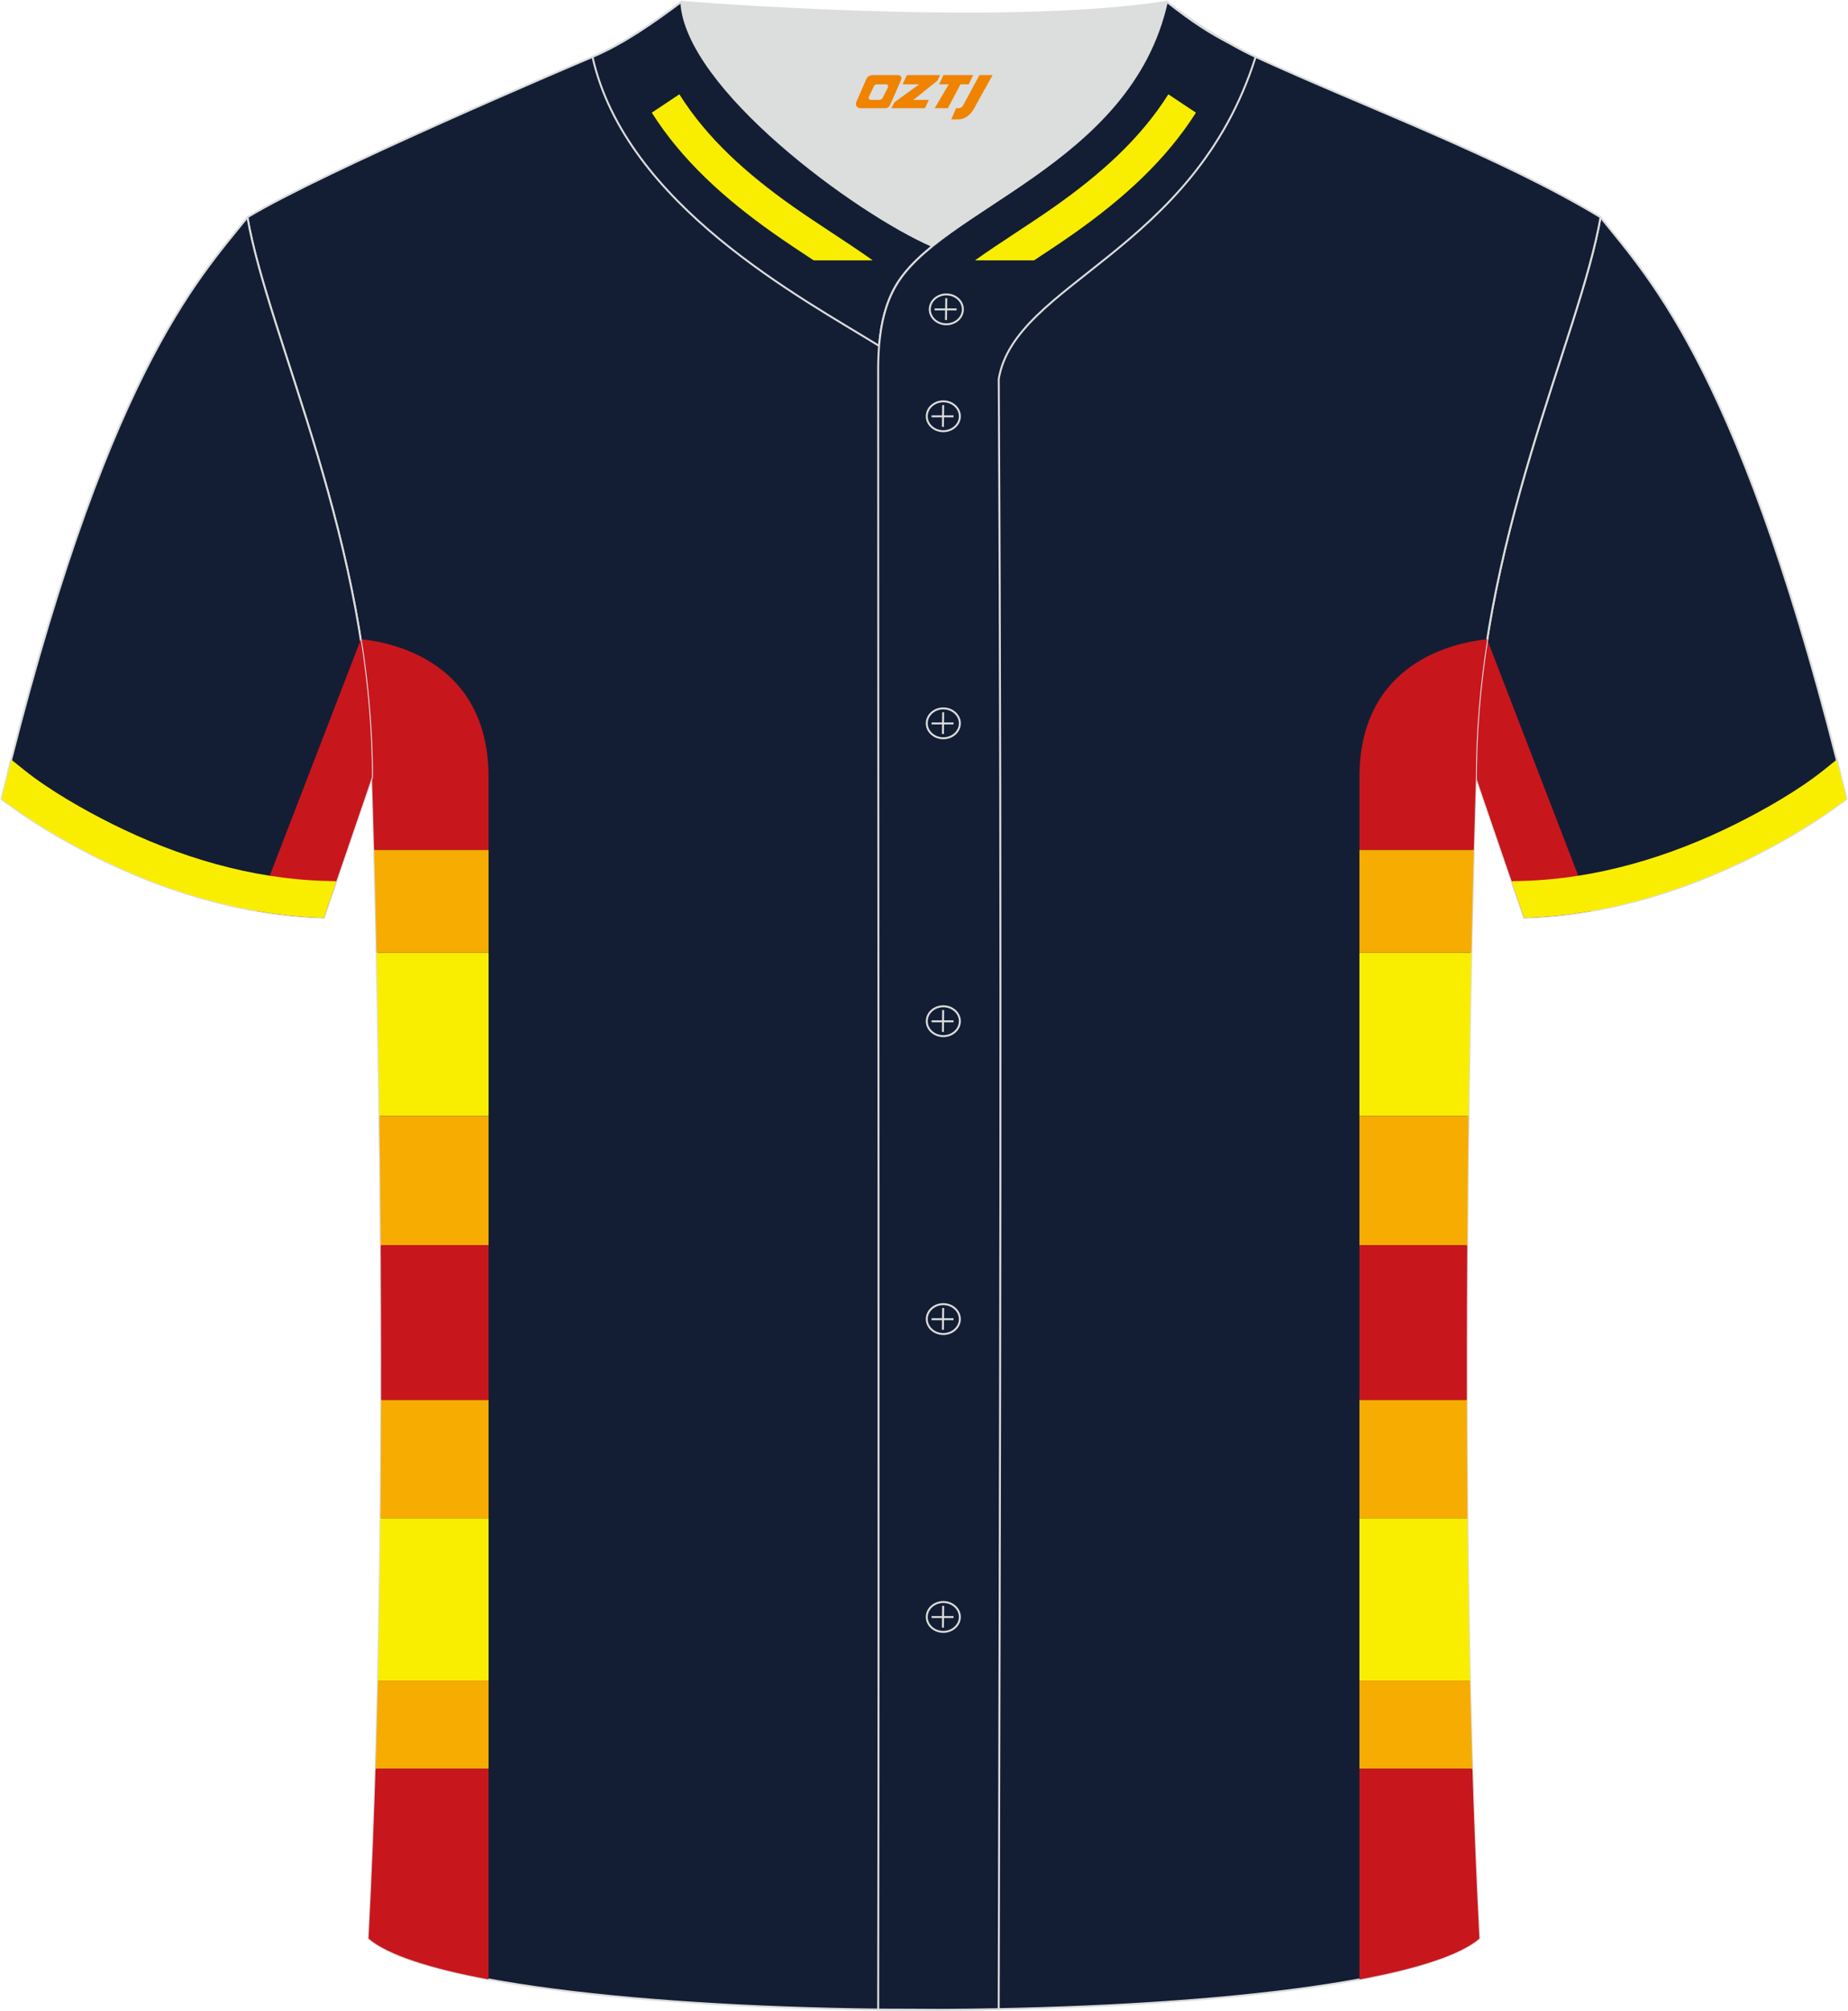<?xml version="1.0" encoding="utf-8"?>
<!-- Generator: Adobe Illustrator 24.0.1, SVG Export Plug-In . SVG Version: 6.00 Build 0)  -->
<svg xmlns="http://www.w3.org/2000/svg" xmlns:xlink="http://www.w3.org/1999/xlink" version="1.1" id="图层_1" x="0px" y="0px" width="380.86px" height="414.34px" viewBox="0 0 379.66 413.21" enable-background="new 0 0 379.66 413.21" xml:space="preserve">
<g>
	
		<path fill-rule="evenodd" clip-rule="evenodd" fill="#131E34" stroke="#DCDDDD" stroke-width="0.4" stroke-miterlimit="22.926" d="   M328.88,44.65c10.24,12.81,29.37,32.44,50.55,119.52c0,0-29.2,23.38-66.25,24.41c0,0-7.17-20.83-9.9-28.86   C303.28,111.91,324.6,69.42,328.88,44.65z"/>
	<g>
		<path fill-rule="evenodd" clip-rule="evenodd" fill="#C8161D" d="M305.59,131.44l21.49,55.72c-4.47,0.78-9.11,1.28-13.89,1.42    c0,0-7.17-20.83-9.9-28.86C303.28,150.04,304.16,140.58,305.59,131.44z"/>
		<path fill-rule="evenodd" clip-rule="evenodd" fill="#FAEE00" d="M374.72,158.27c-5.15,4.12-12.13,8.1-17.98,11.02    c-13.55,6.77-28.58,11.31-43.78,11.73l-2.36,0.07l2.58,7.49c37.05-1.03,66.25-24.41,66.25-24.41c-0.67-2.76-1.34-5.45-2.01-8.07    L374.72,158.27z"/>
	</g>
	
		<path fill-rule="evenodd" clip-rule="evenodd" fill="#131E34" stroke="#DCDDDD" stroke-width="0.4" stroke-miterlimit="22.926" d="   M75.67,398.37c5.38-101.42,0.7-238.66,0.7-238.66c0-47.82-21.33-90.3-25.6-115.07c15.76-9.52,66.73-31.17,70.91-32.94   c6.38-2.69,12.75-7.17,18.28-11.32c0,0,65.42,5.41,99.78,0c4.96,3.87,12.53,8.65,18.22,11.3c22.43,10.3,50.25,20.48,70.92,32.96   c-4.29,24.77-25.61,67.26-25.61,115.07c0,0-4.68,137.23,0.7,238.66C280.83,417.89,98.83,417.89,75.67,398.37z"/>
	<g>
		<g>
			<g>
				<defs>
					<path id="SVGID_1_" d="M74.06,131.35c6.58,0.66,26.28,4.61,26.28,28.45v246.95c-11.88-2.21-20.66-5-24.67-8.38       c5.38-101.42,0.7-238.66,0.7-238.66C76.37,150,75.5,140.52,74.06,131.35z"/>
				</defs>
				<clipPath id="SVGID_2_">
					<use xlink:href="#SVGID_1_" overflow="visible"/>
				</clipPath>
				<g clip-path="url(#SVGID_2_)">
					<g>
						<rect x="50.95" y="127.97" fill-rule="evenodd" clip-rule="evenodd" fill="#C8161D" width="72" height="46.7"/>
						<rect x="50.95" y="174.67" fill-rule="evenodd" clip-rule="evenodd" fill="#F6AC00" width="72" height="21.11"/>
						<rect x="50.95" y="195.79" fill-rule="evenodd" clip-rule="evenodd" fill="#FAEE00" width="72" height="33.54"/>
						<rect x="50.95" y="229.33" fill-rule="evenodd" clip-rule="evenodd" fill="#F6AC00" width="72" height="26.58"/>
						<rect x="50.95" y="255.91" fill-rule="evenodd" clip-rule="evenodd" fill="#C8161D" width="72" height="31.8"/>
						<rect x="50.95" y="287.7" fill-rule="evenodd" clip-rule="evenodd" fill="#F6AC00" width="72" height="24.34"/>
						<rect x="50.95" y="312.05" fill-rule="evenodd" clip-rule="evenodd" fill="#FAEE00" width="72" height="33.29"/>
						<rect x="50.95" y="345.34" fill-rule="evenodd" clip-rule="evenodd" fill="#F6AC00" width="72" height="18.13"/>
						<rect x="50.95" y="363.47" fill-rule="evenodd" clip-rule="evenodd" fill="#C8161D" width="72" height="55.64"/>
					</g>
				</g>
			</g>
		</g>
		<g>
			<g>
				<defs>
					<path id="SVGID_3_" d="M305.59,131.36c-6.59,0.66-26.27,4.62-26.27,28.45v246.95c11.88-2.21,20.65-5,24.66-8.38       c-5.38-101.43-0.7-238.66-0.7-238.66C303.27,150,304.15,140.52,305.59,131.36z"/>
				</defs>
				<clipPath id="SVGID_4_">
					<use xlink:href="#SVGID_3_" overflow="visible"/>
				</clipPath>
				<g clip-path="url(#SVGID_4_)">
					<g>
						<rect x="256.71" y="127.97" fill-rule="evenodd" clip-rule="evenodd" fill="#C8161D" width="72" height="46.7"/>
						<rect x="256.71" y="174.67" fill-rule="evenodd" clip-rule="evenodd" fill="#F6AC00" width="72" height="21.11"/>
						<rect x="256.71" y="195.79" fill-rule="evenodd" clip-rule="evenodd" fill="#FAEE00" width="72" height="33.54"/>
						<rect x="256.71" y="229.33" fill-rule="evenodd" clip-rule="evenodd" fill="#F6AC00" width="72" height="26.58"/>
						<rect x="256.71" y="255.91" fill-rule="evenodd" clip-rule="evenodd" fill="#C8161D" width="72" height="31.8"/>
						<rect x="256.71" y="287.7" fill-rule="evenodd" clip-rule="evenodd" fill="#F6AC00" width="72" height="24.34"/>
						<rect x="256.71" y="312.05" fill-rule="evenodd" clip-rule="evenodd" fill="#FAEE00" width="72" height="33.29"/>
						<rect x="256.71" y="345.34" fill-rule="evenodd" clip-rule="evenodd" fill="#F6AC00" width="72" height="18.13"/>
						<rect x="256.71" y="363.47" fill-rule="evenodd" clip-rule="evenodd" fill="#C8161D" width="72" height="55.64"/>
					</g>
				</g>
			</g>
		</g>
	</g>
	
		<path fill-rule="evenodd" clip-rule="evenodd" fill="#131E34" stroke="#DCDDDD" stroke-width="0.4" stroke-miterlimit="22.926" d="   M50.77,44.65C40.52,57.46,21.4,77.09,0.22,164.17c0,0,29.2,23.38,66.25,24.41c0,0,7.17-20.83,9.9-28.86   C76.37,111.91,55.05,69.42,50.77,44.65z"/>
	<g>
		<path fill-rule="evenodd" clip-rule="evenodd" fill="#C8161D" d="M74.07,131.44l-21.49,55.72c4.47,0.78,9.11,1.28,13.89,1.42    c0,0,7.17-20.83,9.9-28.86C76.37,150.04,75.5,140.58,74.07,131.44z"/>
		<path fill-rule="evenodd" clip-rule="evenodd" fill="#FAEE00" d="M4.94,158.27c5.15,4.12,12.13,8.1,17.98,11.02    c13.55,6.77,28.58,11.31,43.78,11.73l2.36,0.07l-2.58,7.49c-37.05-1.03-66.25-24.41-66.25-24.41c0.67-2.76,1.34-5.44,2-8.07    L4.94,158.27z"/>
	</g>
	
		<path fill-rule="evenodd" clip-rule="evenodd" fill="#131E34" stroke="#DCDDDD" stroke-width="0.4" stroke-miterlimit="22.926" d="   M121.76,11.67l-0.06,0.03c6.82,30.45,43.15,49.63,58.89,59.37c0.43-5.16,1.57-8.98,3.2-11.92c1.67-3.06,4.4-5.85,7.78-8.59   c-15.76-6.84-50.74-32.57-51.62-50.17C134.45,4.52,128.12,8.98,121.76,11.67z"/>
	<path fill-rule="evenodd" clip-rule="evenodd" fill="#FAEE00" d="M133.88,23.15c6.19,9.78,14.93,17.67,25.02,24.79   c2.71,1.91,5.48,3.74,8.25,5.56h12.14c-5.4-3.84-11.06-7.3-16.47-11.12c-9.36-6.61-17.54-13.89-23.27-23L133.88,23.15z"/>
	
		<path fill-rule="evenodd" clip-rule="evenodd" fill="#131E34" stroke="#DCDDDD" stroke-width="0.4" stroke-miterlimit="22.926" d="   M252.7,8.95c-4.3-2.28-7.35-4.18-12.96-8.56c-7.49,33.66-46.96,42.31-55.94,58.76c-2.05,3.69-3.31,8.75-3.39,16.1   c0,112.61,0.19,225.1,0,337.71h0.09c4.27,0,8.48,0.03,12.68,0.05c4.01-0.02,8.02-0.06,12-0.14c0.26-111.59,0.66-223.41,0.01-334.98   c3.28-19.78,40.15-26.12,52.8-66.19l-0.02-0.01C256.33,10.93,254.54,9.99,252.7,8.95z"/>
	<path fill-rule="evenodd" clip-rule="evenodd" fill="#FAEE00" d="M245.72,23.15c-6.19,9.78-14.93,17.67-25.02,24.79   c-2.71,1.91-5.48,3.74-8.25,5.56h-12.14c5.4-3.84,11.06-7.3,16.47-11.12c9.36-6.61,17.54-13.89,23.27-23L245.72,23.15z"/>
	
	<path fill-rule="evenodd" clip-rule="evenodd" fill="#DCDDDD" d="M191.59,50.56c14.78-11.95,42.05-22.78,48.15-50.17   c-34.36,5.41-99.78,0-99.78,0C140.84,17.99,175.83,43.73,191.59,50.56z"/>
	
		<ellipse fill="none" stroke="#DCDDDD" stroke-width="0.4" stroke-miterlimit="22.926" cx="194.42" cy="63.57" rx="3.4" ry="3.07"/>
	
		<line fill="none" stroke="#DCDDDD" stroke-width="0.4" stroke-miterlimit="22.926" x1="194.41" y1="61.28" x2="194.35" y2="65.76"/>
	
		<line fill="none" stroke="#DCDDDD" stroke-width="0.4" stroke-miterlimit="22.926" x1="192.01" y1="63.58" x2="196.53" y2="63.58"/>
	<path fill="none" stroke="#DCDDDD" stroke-width="0.4" stroke-miterlimit="22.926" d="M193.8,88.61c1.87,0,3.4-1.38,3.4-3.07   s-1.54-3.07-3.4-3.07c-1.87,0-3.4,1.38-3.4,3.07C190.39,87.23,191.92,88.61,193.8,88.61z"/>
	
		<line fill="none" stroke="#DCDDDD" stroke-width="0.4" stroke-miterlimit="22.926" x1="193.77" y1="83.25" x2="193.72" y2="87.72"/>
	
		<line fill="none" stroke="#DCDDDD" stroke-width="0.4" stroke-miterlimit="22.926" x1="191.39" y1="85.55" x2="195.9" y2="85.55"/>
	<path fill="none" stroke="#DCDDDD" stroke-width="0.4" stroke-miterlimit="22.926" d="M193.8,151.71c1.87,0,3.4-1.38,3.4-3.07   s-1.54-3.07-3.4-3.07c-1.87,0-3.4,1.38-3.4,3.07C190.39,150.33,191.92,151.71,193.8,151.71z"/>
	
		<line fill="none" stroke="#DCDDDD" stroke-width="0.4" stroke-miterlimit="22.926" x1="193.77" y1="146.36" x2="193.72" y2="150.83"/>
	
		<line fill="none" stroke="#DCDDDD" stroke-width="0.4" stroke-miterlimit="22.926" x1="191.39" y1="148.66" x2="195.9" y2="148.66"/>
	<path fill="none" stroke="#DCDDDD" stroke-width="0.4" stroke-miterlimit="22.926" d="M193.8,212.92c1.87,0,3.4-1.38,3.4-3.07   s-1.54-3.07-3.4-3.07c-1.87,0-3.4,1.38-3.4,3.07C190.4,211.54,191.92,212.92,193.8,212.92z"/>
	
		<line fill="none" stroke="#DCDDDD" stroke-width="0.4" stroke-miterlimit="22.926" x1="193.77" y1="207.57" x2="193.72" y2="212.05"/>
	
		<line fill="none" stroke="#DCDDDD" stroke-width="0.4" stroke-miterlimit="22.926" x1="191.39" y1="209.87" x2="195.9" y2="209.87"/>
	<path fill="none" stroke="#DCDDDD" stroke-width="0.4" stroke-miterlimit="22.926" d="M193.8,274.13c1.87,0,3.4-1.37,3.4-3.07   c0-1.69-1.54-3.07-3.4-3.07c-1.87,0-3.4,1.37-3.4,3.07C190.39,272.75,191.92,274.13,193.8,274.13z"/>
	
		<line fill="none" stroke="#DCDDDD" stroke-width="0.4" stroke-miterlimit="22.926" x1="193.77" y1="268.78" x2="193.72" y2="273.26"/>
	
		<line fill="none" stroke="#DCDDDD" stroke-width="0.4" stroke-miterlimit="22.926" x1="191.39" y1="271.08" x2="195.9" y2="271.08"/>
	<path fill="none" stroke="#DCDDDD" stroke-width="0.4" stroke-miterlimit="22.926" d="M193.8,335.34c1.87,0,3.4-1.38,3.4-3.07   s-1.54-3.07-3.4-3.07c-1.87,0-3.4,1.38-3.4,3.07C190.39,333.96,191.92,335.34,193.8,335.34z"/>
	
		<line fill="none" stroke="#DCDDDD" stroke-width="0.4" stroke-miterlimit="22.926" x1="193.77" y1="329.99" x2="193.72" y2="334.47"/>
	
		<line fill="none" stroke="#DCDDDD" stroke-width="0.4" stroke-miterlimit="22.926" x1="191.39" y1="332.29" x2="195.9" y2="332.29"/>
	
</g>
<g>
	<path fill="#F08300" d="M201.23,15.43l-3.4,6.3c-0.2,0.3-0.5,0.5-0.8,0.5h-0.6l-1,2.3h1.2c2,0.1,3.2-1.5,3.9-3L203.93,15.43h-2.5L201.23,15.43z"/>
	<polygon fill="#F08300" points="194.03,15.43 ,199.93,15.43 ,199.03,17.33 ,197.33,17.33 ,194.73,22.23 ,192.03,22.23 ,194.93,17.33 ,192.93,17.33 ,193.83,15.43"/>
	<polygon fill="#F08300" points="188.03,20.53 ,187.53,20.53 ,188.03,20.23 ,192.63,16.53 ,193.13,15.43 ,186.33,15.43 ,186.03,16.03 ,185.43,17.33 ,188.23,17.33 ,188.83,17.33 ,183.73,21.03    ,183.13,22.23 ,189.73,22.23 ,190.03,22.23 ,190.83,20.53"/>
	<path fill="#F08300" d="M184.53,15.43H179.23C178.73,15.43,178.23,15.73,178.03,16.13L175.93,20.93C175.63,21.53,176.03,22.23,176.73,22.23h5.2c0.4,0,0.7-0.2,0.9-0.6L185.13,16.43C185.33,15.93,185.03,15.43,184.53,15.43z M182.43,17.93L181.33,20.13C181.13,20.43,180.83,20.53,180.73,20.53l-1.8,0C178.73,20.53,178.33,20.43,178.53,19.83l1-2.1c0.1-0.3,0.4-0.4,0.7-0.4h1.9   C182.33,17.33,182.53,17.63,182.43,17.93z"/>
</g>
</svg>